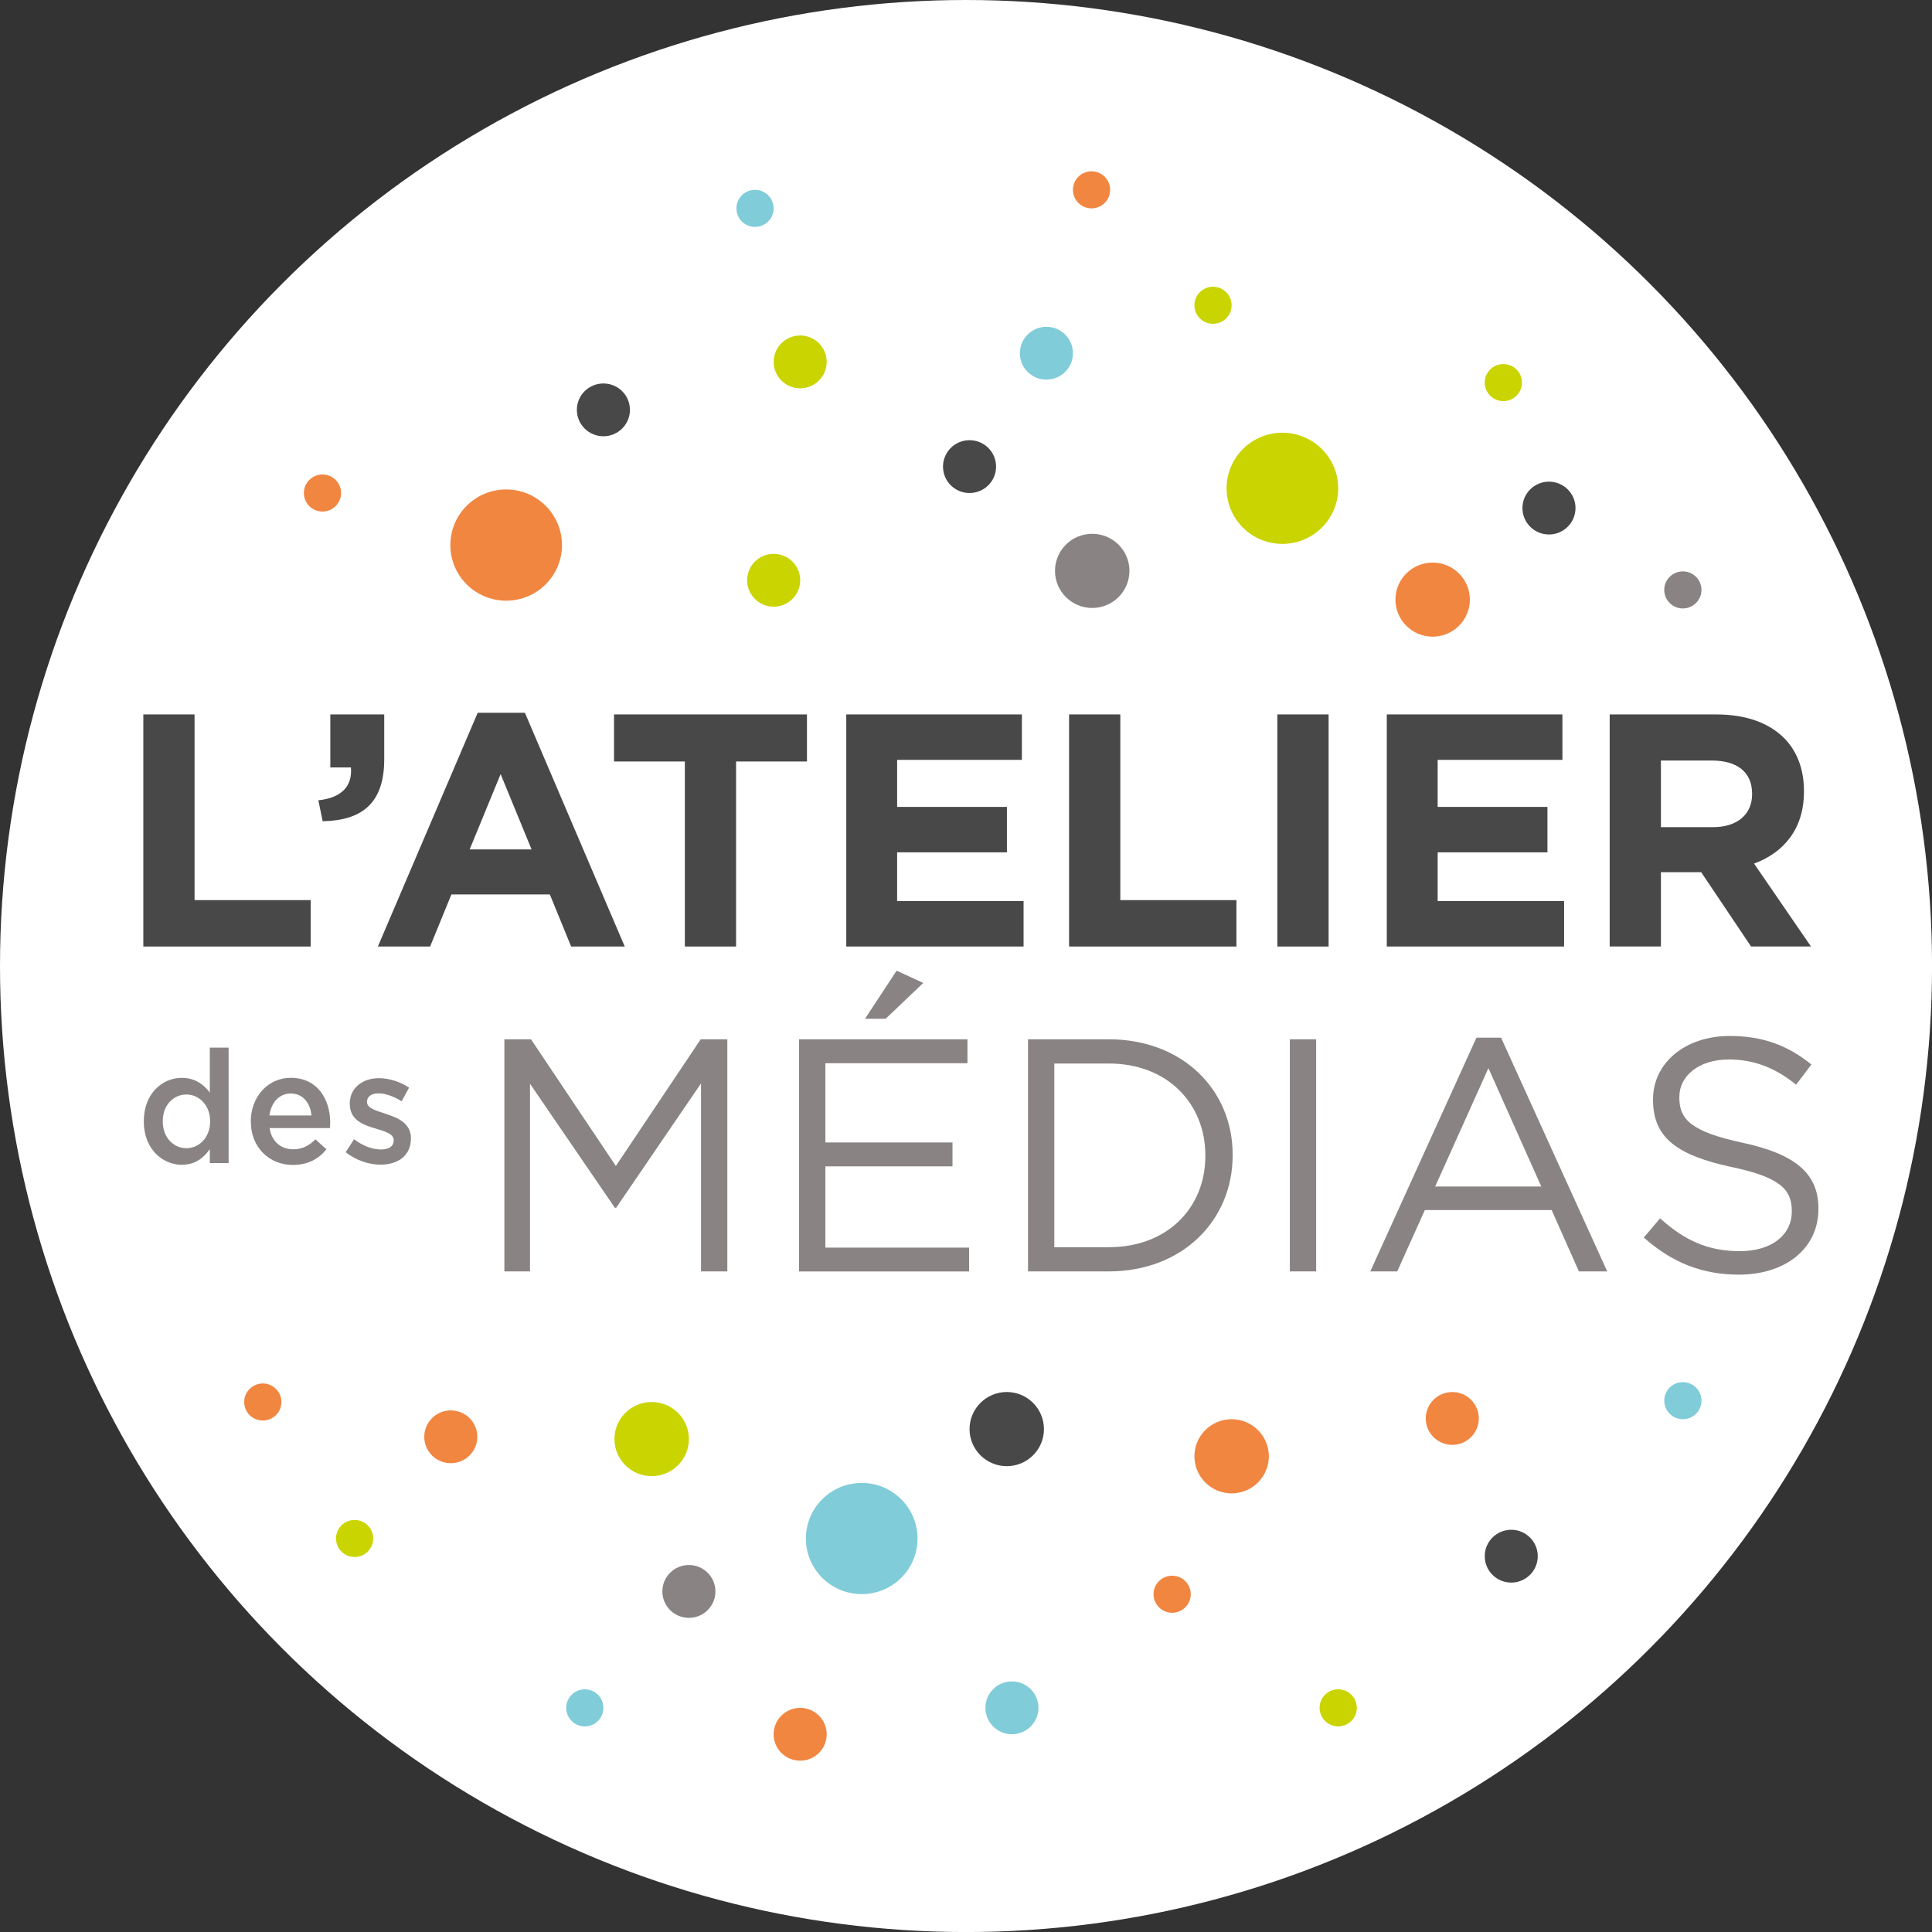 <?xml version="1.0" encoding="UTF-8"?><svg id="Ss_Baseline" xmlns="http://www.w3.org/2000/svg" viewBox="0 0 482.71 482.71"><rect x="0" y="0" width="482.71" height="482.71" fill="#333333" stroke="none"/><defs><style>.cls-1{fill:#fff;}.cls-2,.cls-3{fill:#898383;}.cls-4,.cls-5{fill:#494849;}.cls-5,.cls-3,.cls-6,.cls-7,.cls-8{fill-rule:evenodd;}.cls-6{fill:#cad400;}.cls-7{fill:#80ccd9;}.cls-8{fill:#f18641;}</style></defs><circle class="cls-1" cx="241.36" cy="241.36" r="241.36"/><path class="cls-7" d="m246.21,426.7c0-3.64,2.97-6.6,6.62-6.6s6.63,2.96,6.63,6.6-2.97,6.6-6.63,6.6-6.62-2.96-6.62-6.6Z"/><path class="cls-6" d="m193.3,90.42c0-3.64,2.96-6.6,6.63-6.6s6.62,2.96,6.62,6.6-2.96,6.6-6.62,6.6-6.63-2.96-6.63-6.6Z"/><path class="cls-8" d="m61.01,350.29c0-2.55,2.09-4.63,4.65-4.63s4.65,2.07,4.65,4.63-2.08,4.63-4.65,4.63-4.65-2.07-4.65-4.63Z"/><path class="cls-8" d="m75.92,123.18c0-2.55,2.09-4.63,4.65-4.63s4.65,2.07,4.65,4.63-2.08,4.63-4.65,4.63-4.65-2.07-4.65-4.63Z"/><path class="cls-8" d="m288.21,398.32c0-2.56,2.08-4.63,4.65-4.63s4.65,2.07,4.65,4.63-2.08,4.63-4.65,4.63-4.65-2.08-4.65-4.63Z"/><path class="cls-8" d="m268.07,47.43c0-2.56,2.08-4.63,4.65-4.63s4.65,2.07,4.65,4.63-2.08,4.63-4.65,4.63-4.65-2.08-4.65-4.63Z"/><path class="cls-6" d="m83.95,384.39c0-2.56,2.08-4.63,4.65-4.63s4.65,2.07,4.65,4.63-2.08,4.63-4.65,4.63-4.65-2.07-4.65-4.63Z"/><path class="cls-7" d="m183.99,52.06c0-2.56,2.08-4.63,4.65-4.63s4.65,2.07,4.65,4.63-2.08,4.63-4.65,4.63-4.65-2.07-4.65-4.63Z"/><path class="cls-6" d="m186.67,144.98c0-3.64,2.97-6.6,6.63-6.6s6.63,2.96,6.63,6.6-2.98,6.6-6.63,6.6-6.63-2.95-6.63-6.6Z"/><path class="cls-3" d="m415.81,147.39c0-2.56,2.08-4.63,4.65-4.63s4.65,2.08,4.65,4.63-2.08,4.63-4.65,4.63-4.65-2.08-4.65-4.63Z"/><path class="cls-5" d="m235.61,116.58c0-3.64,2.97-6.6,6.63-6.6s6.63,2.95,6.63,6.6-2.96,6.6-6.63,6.6-6.63-2.95-6.63-6.6Z"/><path class="cls-8" d="m193.29,433.31c0-3.65,2.98-6.6,6.63-6.6s6.63,2.96,6.63,6.6-2.96,6.6-6.63,6.6-6.63-2.96-6.63-6.6Z"/><path class="cls-5" d="m370.96,388.81c0-3.64,2.97-6.6,6.62-6.6s6.63,2.96,6.63,6.6-2.97,6.6-6.63,6.6-6.62-2.96-6.62-6.6Z"/><path class="cls-6" d="m320.4,135.89c-7.7,0-13.94-6.22-13.94-13.88,0-7.67,6.25-13.89,13.94-13.89,7.7,0,13.95,6.22,13.95,13.89,0,7.66-6.26,13.88-13.95,13.88Z"/><path class="cls-8" d="m126.47,150.08c-7.72,0-13.95-6.23-13.95-13.89,0-7.68,6.23-13.9,13.95-13.9,7.7,0,13.94,6.23,13.94,13.9,0,7.66-6.24,13.89-13.94,13.89Z"/><path class="cls-8" d="m112.63,365.58c-3.66,0-6.63-2.95-6.63-6.6,0-3.64,2.97-6.59,6.63-6.59,3.66,0,6.63,2.95,6.63,6.59,0,3.65-2.97,6.6-6.63,6.6Z"/><path class="cls-8" d="m362.85,361c-3.66,0-6.63-2.96-6.63-6.6,0-3.65,2.97-6.6,6.63-6.6,3.66,0,6.63,2.96,6.63,6.6,0,3.64-2.97,6.6-6.63,6.6Z"/><path class="cls-8" d="m357.95,159.07c-5.14,0-9.3-4.15-9.3-9.26,0-5.11,4.16-9.25,9.3-9.25,5.13,0,9.3,4.15,9.3,9.25,0,5.11-4.17,9.26-9.3,9.26Z"/><path class="cls-7" d="m261.44,94.85c-3.66,0-6.63-2.95-6.63-6.6s2.97-6.6,6.63-6.6c3.66,0,6.63,2.96,6.63,6.6s-2.96,6.6-6.63,6.6Z"/><path class="cls-7" d="m146.11,431.34c-2.57,0-4.65-2.08-4.65-4.63,0-2.56,2.08-4.63,4.65-4.63,2.57,0,4.65,2.07,4.65,4.63,0,2.55-2.08,4.63-4.65,4.63Z"/><path class="cls-8" d="m307.72,373.12c-5.13,0-9.3-4.16-9.3-9.26,0-5.12,4.17-9.27,9.3-9.27,5.13,0,9.3,4.15,9.3,9.27s-4.17,9.26-9.3,9.26Z"/><path class="cls-5" d="m251.54,366.32c-5.13,0-9.3-4.15-9.3-9.26,0-5.11,4.17-9.27,9.3-9.27,5.13,0,9.29,4.16,9.29,9.27,0,5.12-4.16,9.26-9.29,9.26Z"/><path class="cls-6" d="m334.35,431.34c-2.57,0-4.65-2.08-4.65-4.64,0-2.56,2.08-4.63,4.65-4.63,2.57,0,4.65,2.08,4.65,4.63,0,2.56-2.08,4.64-4.65,4.64Z"/><path class="cls-6" d="m375.61,100.22c-2.57,0-4.65-2.08-4.65-4.63s2.09-4.63,4.65-4.63c2.57,0,4.65,2.07,4.65,4.63,0,2.55-2.08,4.63-4.65,4.63Z"/><path class="cls-6" d="m303.07,80.9c-2.57,0-4.65-2.07-4.65-4.63,0-2.55,2.08-4.63,4.65-4.63,2.57,0,4.65,2.08,4.65,4.63,0,2.56-2.08,4.63-4.65,4.63Z"/><path class="cls-5" d="m150.76,109c-3.66,0-6.63-2.95-6.63-6.6s2.97-6.59,6.63-6.59,6.63,2.95,6.63,6.59c0,3.65-2.97,6.6-6.63,6.6Z"/><path class="cls-3" d="m272.89,151.9c-5.13,0-9.3-4.15-9.3-9.27s4.16-9.26,9.3-9.26c5.14,0,9.3,4.14,9.3,9.26,0,5.12-4.16,9.27-9.3,9.27Z"/><path class="cls-3" d="m172.12,404.22c-3.66,0-6.63-2.95-6.63-6.6,0-3.65,2.97-6.6,6.63-6.6,3.66,0,6.63,2.95,6.63,6.6,0,3.65-2.97,6.6-6.63,6.6Z"/><path class="cls-7" d="m215.3,398.29c-7.7,0-13.95-6.22-13.95-13.89,0-7.66,6.25-13.89,13.95-13.89,7.71,0,13.95,6.24,13.95,13.89,0,7.67-6.24,13.89-13.95,13.89Z"/><path class="cls-7" d="m420.46,354.59c-2.57,0-4.65-2.08-4.65-4.63,0-2.56,2.08-4.63,4.65-4.63,2.57,0,4.65,2.07,4.65,4.63,0,2.55-2.08,4.63-4.65,4.63Z"/><path class="cls-5" d="m387.01,133.54c-3.66,0-6.63-2.96-6.63-6.6,0-3.65,2.97-6.6,6.63-6.6,3.66,0,6.63,2.96,6.63,6.6,0,3.64-2.97,6.6-6.63,6.6Z"/><path class="cls-6" d="m153.52,359.55c0-5.11,4.17-9.26,9.3-9.26s9.3,4.15,9.3,9.26-4.16,9.26-9.3,9.26-9.3-4.15-9.3-9.26Z"/><g><g><g><path class="cls-4" d="m35.81,178.5h12.8v46.39h29.01v11.6h-41.81v-57.99Z"/><path class="cls-4" d="m79.53,199.95c5.74-.58,8.56-3.48,8.15-8.2h-5.15v-13.25h13.47v11.19c0,10.93-5.49,15.32-15.38,15.49l-1.08-5.22Z"/><path class="cls-4" d="m119.34,178.09h11.81l24.94,58.4h-13.39l-5.32-13.01h-24.6l-5.32,13.01h-13.05l24.94-58.4Zm13.47,34.13l-7.73-18.81-7.73,18.81h15.46Z"/><path class="cls-4" d="m171.11,190.26h-17.7v-11.76h48.21v11.76h-17.71v46.23h-12.8v-46.23Z"/><path class="cls-4" d="m211.43,178.5h43.89v11.35h-31.17v11.76h27.43v11.35h-27.43v12.18h31.59v11.35h-44.3v-57.99Z"/><path class="cls-4" d="m267.11,178.5h12.8v46.39h29.01v11.6h-41.81v-57.99Z"/><path class="cls-4" d="m319.14,178.5h12.81v57.99h-12.81v-57.99Z"/><path class="cls-4" d="m346.48,178.5h43.89v11.35h-31.17v11.76h27.43v11.35h-27.43v12.18h31.59v11.35h-44.3v-57.99Z"/><path class="cls-4" d="m402.18,178.5h26.6c7.4,0,13.13,2.07,16.95,5.88,3.24,3.23,4.99,7.79,4.99,13.25v.16c0,9.36-5.08,15.25-12.47,17.98l14.22,20.71h-14.97l-12.46-18.56h-10.06v18.56h-12.8v-57.99Zm25.77,28.17c6.23,0,9.81-3.31,9.81-8.2v-.16c0-5.47-3.82-8.29-10.06-8.29h-12.72v16.65h12.97Z"/></g><g><path class="cls-2" d="m126.02,259.67h6.65l21.2,31.65,21.2-31.65h6.65v57.99h-6.57v-46.97l-21.2,31.07h-.33l-21.2-30.99v46.89h-6.4v-57.99Z"/><path class="cls-2" d="m199.66,259.67h42.06v5.97h-35.5v19.8h31.76v5.97h-31.76v20.3h35.91v5.97h-42.48v-57.99Zm24.36-17.15l6.65,3.07-9.39,8.95h-5.16l7.9-12.01Z"/><path class="cls-2" d="m256.85,259.67h20.2c18.29,0,30.93,12.51,30.93,28.83v.17c0,16.32-12.64,28.99-30.93,28.99h-20.2v-57.99Zm20.2,51.94c14.71,0,24.11-9.94,24.11-22.78v-.16c0-12.84-9.39-22.95-24.11-22.95h-13.63v45.9h13.63Z"/><path class="cls-2" d="m322.27,259.67h6.57v57.99h-6.57v-57.99Z"/><path class="cls-2" d="m368.89,259.26h6.15l26.52,58.4h-7.07l-6.81-15.33h-31.68l-6.9,15.33h-6.73l26.52-58.4Zm16.2,37.19l-13.21-29.58-13.3,29.58h26.51Z"/><path class="cls-2" d="m410.7,309.21l4.07-4.81c6.07,5.47,11.89,8.2,19.94,8.2s12.97-4.14,12.97-9.86v-.17c0-5.38-2.91-8.45-15.13-11.01-13.39-2.9-19.54-7.21-19.54-16.74v-.16c0-9.11,8.07-15.82,19.12-15.82,8.48,0,14.55,2.4,20.45,7.12l-3.82,5.05c-5.4-4.39-10.81-6.3-16.79-6.3-7.57,0-12.39,4.15-12.39,9.36v.17c0,5.47,3,8.53,15.8,11.27,12.97,2.81,18.95,7.54,18.95,16.4v.16c0,9.94-8.31,16.4-19.86,16.4-9.23,0-16.79-3.06-23.77-9.28Z"/></g></g><g><path class="cls-2" d="m35.93,280.21v-.08c0-6.91,4.62-10.83,9.5-10.83,3.38,0,5.51,1.74,6.99,3.67v-11.22h4.7v28.84h-4.7v-3.48c-1.52,2.17-3.65,3.91-6.99,3.91-4.81,0-9.5-3.91-9.5-10.83Zm16.57,0v-.08c0-4.03-2.79-6.67-5.93-6.67s-5.9,2.53-5.9,6.67v.08c0,4.03,2.72,6.67,5.9,6.67s5.93-2.68,5.93-6.67Z"/><path class="cls-2" d="m62.66,280.24v-.08c0-5.97,4.15-10.87,10.02-10.87,6.51,0,9.82,5.22,9.82,11.22,0,.43-.05.87-.08,1.34h-15.06c.51,3.4,2.87,5.3,5.9,5.3,2.29,0,3.92-.87,5.55-2.49l2.76,2.49c-1.94,2.37-4.62,3.91-8.39,3.91-5.93,0-10.51-4.39-10.51-10.83Zm15.17-1.54c-.31-3.08-2.1-5.49-5.2-5.49-2.87,0-4.89,2.25-5.31,5.49h10.51Z"/><path class="cls-2" d="m86.37,287.87l2.1-3.24c2.21,1.7,4.62,2.57,6.71,2.57s3.19-.87,3.19-2.25v-.08c0-1.62-2.18-2.17-4.58-2.92-3.03-.87-6.4-2.14-6.4-6.13v-.08c0-3.95,3.22-6.36,7.29-6.36,2.57,0,5.36.91,7.53,2.37l-1.86,3.4c-1.98-1.23-4.08-1.98-5.79-1.98-1.82,0-2.87.87-2.87,2.1v.08c0,1.5,2.21,2.13,4.62,2.92,2.99.95,6.36,2.33,6.36,6.08v.08c0,4.39-3.33,6.56-7.61,6.56-2.91,0-6.13-1.07-8.69-3.12Z"/></g></g></svg>